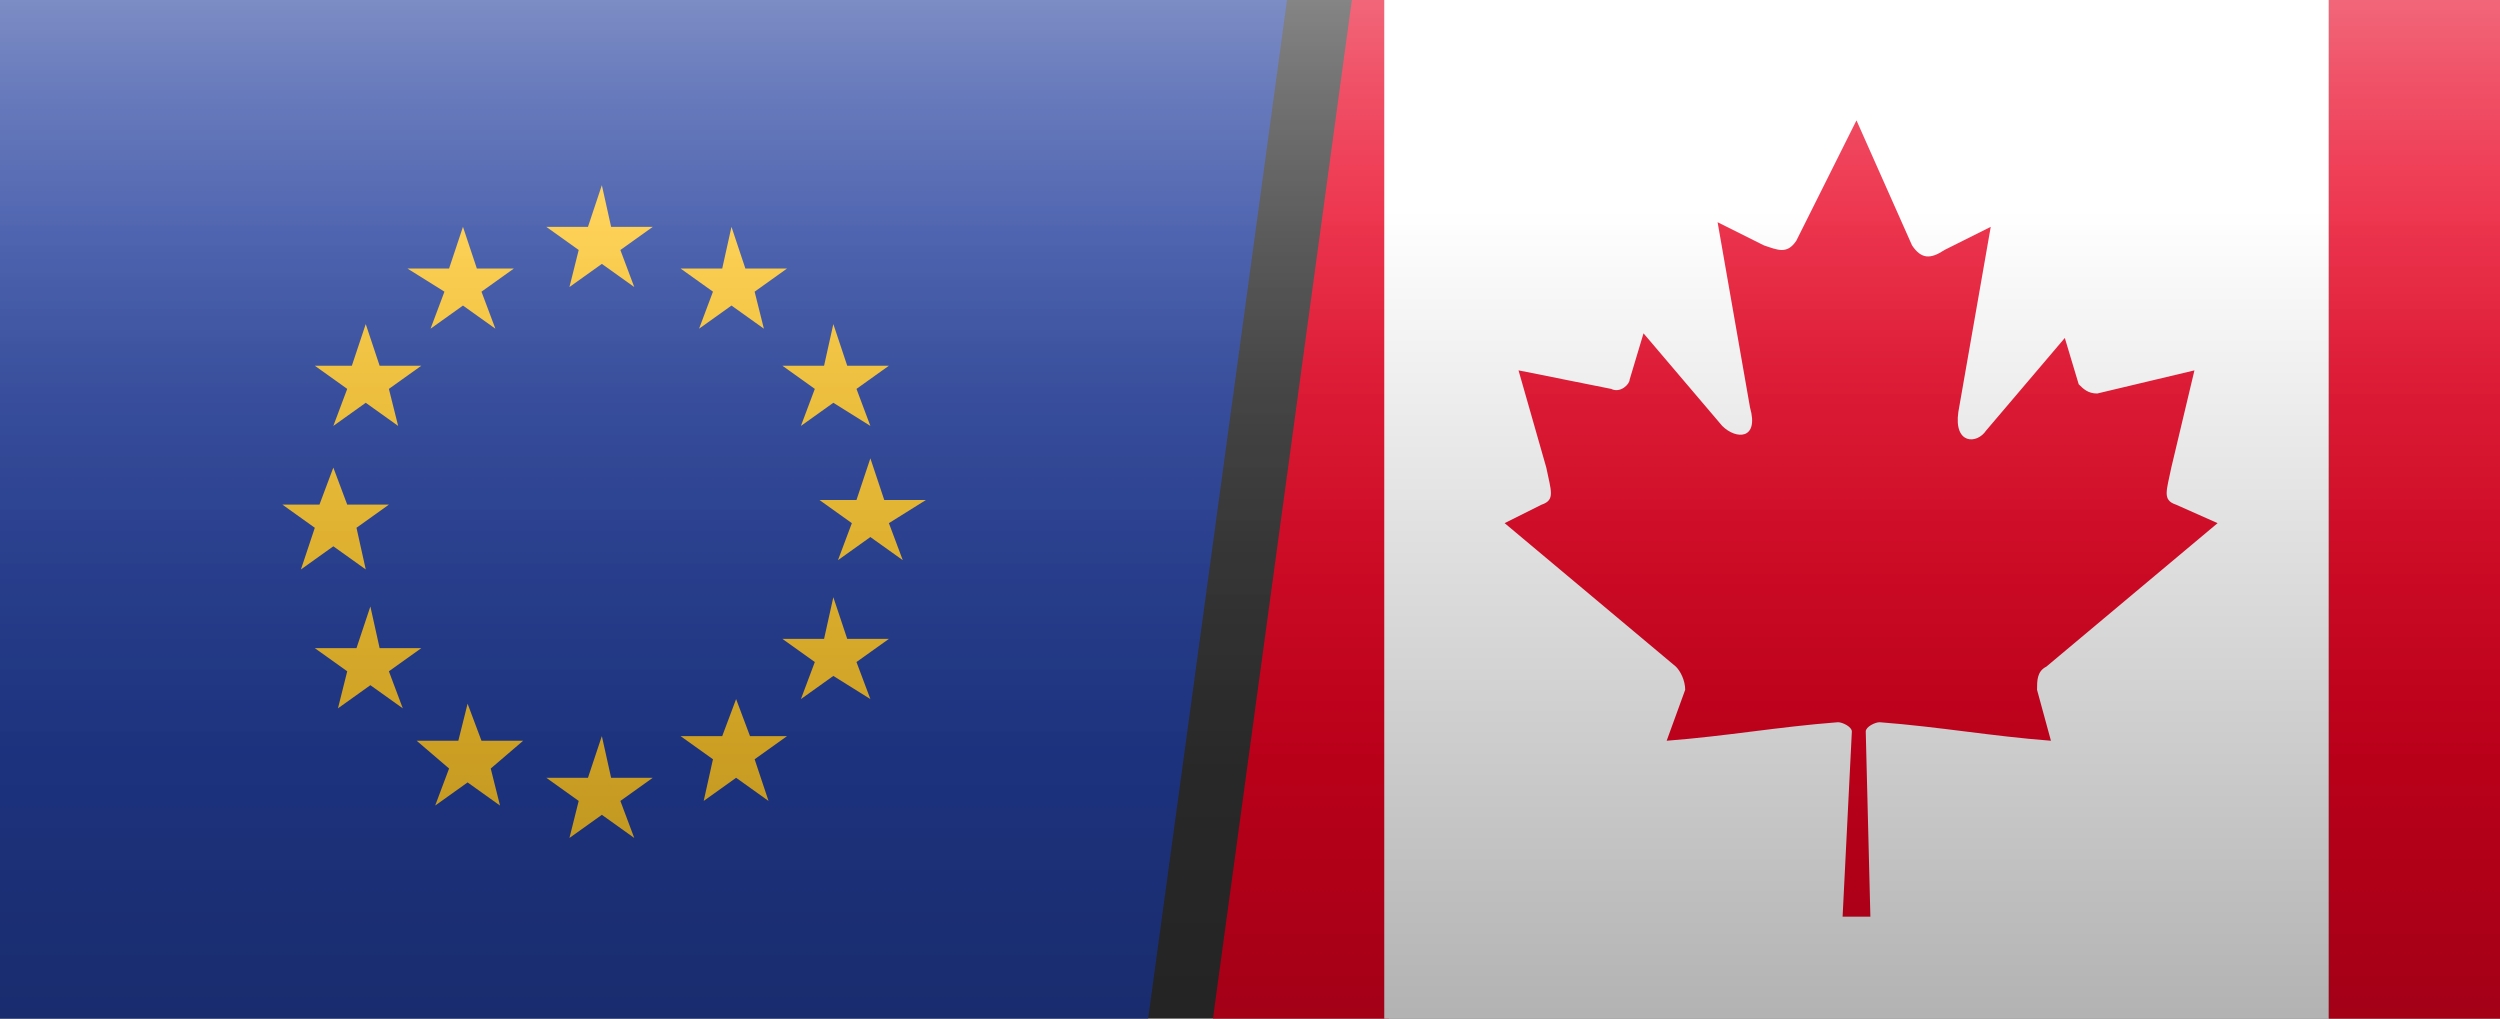 <?xml version="1.0" encoding="utf-8"?>
<!-- Generator: Adobe Illustrator 27.4.0, SVG Export Plug-In . SVG Version: 6.00 Build 0)  -->
<svg version="1.1" id="Layer_2_00000175313121183852004800000010861103082109293479_"
	 xmlns="http://www.w3.org/2000/svg" xmlns:xlink="http://www.w3.org/1999/xlink" x="0px" y="0px" viewBox="0 0 54 22"
	 style="enable-background:new 0 0 54 22;" xml:space="preserve">
<rect x="0" y="0" width="54" height="22" fill="#333333" stroke="none"/>
<style type="text/css">
	.st0{clip-path:url(#SVGID_00000183958425151784997350000014693759812569979008_);}
	.st1{fill:#243F9D;}
	.st2{fill:#FFC72C;}
	.st3{clip-path:url(#SVGID_00000083083007110505311290000004249082541696860853_);}
	.st4{clip-path:url(#SVGID_00000001655873145965652190000010200662664473110461_);}
	.st5{fill:#E90020;}
	.st6{fill:#FFFFFF;}
	.st7{clip-path:url(#SVGID_00000127733489982120300560000005274135864701881525_);}
	.st8{fill:url(#SVGID_00000012471913749892338650000007043645108029205395_);}
	.st9{fill:url(#SVGID_00000040569757959826790150000017147344983007323014_);}
</style>
<g id="Layer_1-2-2">
	<g>
		<g>
			<defs>
				<polygon id="SVGID_1_" points="24.8,22 0,22 0,0 27.8,0 				"/>
			</defs>
			<clipPath id="SVGID_00000088131531560523776370000011650687798794284176_">
				<use xlink:href="#SVGID_1_"  style="overflow:visible;"/>
			</clipPath>
			<g style="clip-path:url(#SVGID_00000088131531560523776370000011650687798794284176_);">
				<g>
					<path class="st1" d="M-2.6-1h31.1C29.3-1,30-0.3,30,0.6v20.8c0,0.9-0.7,1.6-1.6,1.6H-2.6c-0.9,0-1.6-0.7-1.6-1.6V0.6
						C-4.2-0.3-3.5-1-2.6-1z"/>
					<g>
						<polygon class="st2" points="13,4 13.2,4.9 14.1,4.9 13.4,5.4 13.7,6.2 13,5.7 12.3,6.2 12.5,5.4 11.8,4.9 12.7,4.9 						"/>
						<polygon class="st2" points="13,15.9 13.2,16.8 14.1,16.8 13.4,17.3 13.7,18.1 13,17.6 12.3,18.1 12.5,17.3 11.8,16.8 
							12.7,16.8 						"/>
						<polygon class="st2" points="10.1,15.2 10.4,16 11.3,16 10.6,16.6 10.8,17.4 10.1,16.9 9.4,17.4 9.7,16.6 9,16 9.9,16 						
							"/>
						<polygon class="st2" points="8,13.1 8.2,14 9.1,14 8.4,14.5 8.7,15.3 8,14.8 7.3,15.3 7.5,14.5 6.8,14 7.7,14 						"/>
						<polygon class="st2" points="7.2,10.1 7.5,10.9 8.4,10.9 7.7,11.4 7.9,12.3 7.2,11.8 6.5,12.3 6.8,11.4 6.1,10.9 6.9,10.9 
													"/>
						<polygon class="st2" points="7.9,7 8.2,7.9 9.1,7.9 8.4,8.4 8.6,9.2 7.9,8.7 7.2,9.2 7.5,8.4 6.8,7.9 7.6,7.9 						"/>
						<polygon class="st2" points="10,4.9 10.3,5.8 11.1,5.8 10.4,6.3 10.7,7.1 10,6.6 9.3,7.1 9.6,6.3 8.8,5.8 9.7,5.8 						"/>
						<polygon class="st2" points="15.8,4.9 16.1,5.8 17,5.8 16.3,6.3 16.5,7.1 15.8,6.6 15.1,7.1 15.4,6.3 14.7,5.8 15.6,5.8 
													"/>
						<polygon class="st2" points="18,7 18.3,7.9 19.2,7.9 18.5,8.4 18.8,9.2 18,8.7 17.3,9.2 17.6,8.4 16.9,7.9 17.8,7.9 						"/>
						<polygon class="st2" points="18.8,9.9 19.1,10.8 20,10.8 19.2,11.3 19.5,12.1 18.8,11.6 18.1,12.1 18.4,11.3 17.7,10.8 
							18.5,10.8 						"/>
						<polygon class="st2" points="18,12.9 18.3,13.8 19.2,13.8 18.5,14.3 18.8,15.1 18,14.6 17.3,15.1 17.6,14.3 16.9,13.8 
							17.8,13.8 						"/>
						<polygon class="st2" points="15.9,15.1 16.2,15.9 17,15.9 16.3,16.4 16.6,17.3 15.9,16.8 15.2,17.3 15.4,16.4 14.7,15.9 
							15.6,15.9 						"/>
					</g>
				</g>
			</g>
		</g>
		<g>
			<defs>
				<polygon id="SVGID_00000137117212794048671130000015042975751733218965_" points="54,22 26.2,22 29.2,0 54,0 				"/>
			</defs>
			<clipPath id="SVGID_00000117641693306215391890000004005824049072387726_">
				<use xlink:href="#SVGID_00000137117212794048671130000015042975751733218965_"  style="overflow:visible;"/>
			</clipPath>
			<g style="clip-path:url(#SVGID_00000117641693306215391890000004005824049072387726_);">
				<g id="CANADA">
					<g>
						<defs>
							<rect id="SVGID_00000012463599574846994190000003950946152295857829_" x="20.9" y="-0.3" width="38.5" height="22.4"/>
						</defs>
						<clipPath id="SVGID_00000023243601184514929490000005444702379891242404_">
							<use xlink:href="#SVGID_00000012463599574846994190000003950946152295857829_"  style="overflow:visible;"/>
						</clipPath>
						<g style="clip-path:url(#SVGID_00000023243601184514929490000005444702379891242404_);">
							<rect x="20.9" y="-0.3" class="st5" width="9.1" height="22.4"/>
							<rect x="50.3" y="-0.3" class="st5" width="9" height="22.4"/>
							<rect x="29.9" y="-0.3" class="st6" width="20.4" height="22.4"/>
							<g>
								<defs>
									<rect id="SVGID_00000079457698275154874100000005387703605121597350_" x="20.9" y="-0.3" width="38.5" height="22.4"/>
								</defs>
								<clipPath id="SVGID_00000106105366592115864490000006423459383465934015_">
									<use xlink:href="#SVGID_00000079457698275154874100000005387703605121597350_"  style="overflow:visible;"/>
								</clipPath>
								<g style="clip-path:url(#SVGID_00000106105366592115864490000006423459383465934015_);">
									<path class="st5" d="M40.1,2.6l-1.3,2.6c-0.2,0.3-0.4,0.2-0.7,0.1l-1-0.5l0.7,4c0.2,0.7-0.3,0.7-0.6,0.4l-1.7-2l-0.3,1
										c0,0.1-0.2,0.3-0.4,0.2L32.8,8l0.6,2.1c0.1,0.5,0.2,0.7-0.1,0.8l-0.8,0.4l3.7,3.1c0.1,0.1,0.2,0.3,0.2,0.5L36,16
										c1.3-0.1,2.4-0.3,3.7-0.4c0.1,0,0.3,0.1,0.3,0.2l-0.2,4h0.6l-0.1-4c0-0.1,0.2-0.2,0.3-0.2c1.3,0.1,2.4,0.3,3.7,0.4
										l-0.3-1.1c0-0.2,0-0.4,0.2-0.5l3.7-3.1L47,10.9c-0.3-0.1-0.2-0.3-0.1-0.8L47.4,8l-2.1,0.5c-0.2,0-0.3-0.1-0.4-0.2l-0.3-1
										l-1.7,2c-0.2,0.3-0.7,0.3-0.6-0.4l0.7-4l-1,0.5c-0.3,0.2-0.5,0.2-0.7-0.1L40.1,2.6L40.1,2.6z"/>
								</g>
							</g>
						</g>
					</g>
				</g>
			</g>
		</g>
		<g>
			
				<linearGradient id="SVGID_00000182495546332166851020000010038022618071973553_" gradientUnits="userSpaceOnUse" x1="27" y1="1155.94" x2="27" y2="1133.94" gradientTransform="matrix(1 0 0 1 0 -1133.94)">
				<stop  offset="0" style="stop-color:#FFFFFF;stop-opacity:0"/>
				<stop  offset="0.26" style="stop-color:#FFFFFF;stop-opacity:0"/>
				<stop  offset="0.45" style="stop-color:#FFFFFF;stop-opacity:5.000000e-02"/>
				<stop  offset="0.61" style="stop-color:#FFFFFF;stop-opacity:0.11"/>
				<stop  offset="0.77" style="stop-color:#FFFFFF;stop-opacity:0.2"/>
				<stop  offset="0.91" style="stop-color:#FFFFFF;stop-opacity:0.31"/>
				<stop  offset="1" style="stop-color:#FFFFFF;stop-opacity:0.4"/>
			</linearGradient>
			<rect style="fill:url(#SVGID_00000182495546332166851020000010038022618071973553_);" width="54" height="22"/>
			
				<linearGradient id="SVGID_00000052800123572869645920000003297229887003152517_" gradientUnits="userSpaceOnUse" x1="-5046.07" y1="-706.41" x2="-5046.07" y2="-723.9" gradientTransform="matrix(-1 0 0 -1 -5019.07 -701.9)">
				<stop  offset="0" style="stop-color:#000000;stop-opacity:0"/>
				<stop  offset="1" style="stop-color:#000000;stop-opacity:0.3"/>
			</linearGradient>
			<rect y="4.5" style="fill:url(#SVGID_00000052800123572869645920000003297229887003152517_);" width="54" height="17.5"/>
		</g>
	</g>
</g>
</svg>
